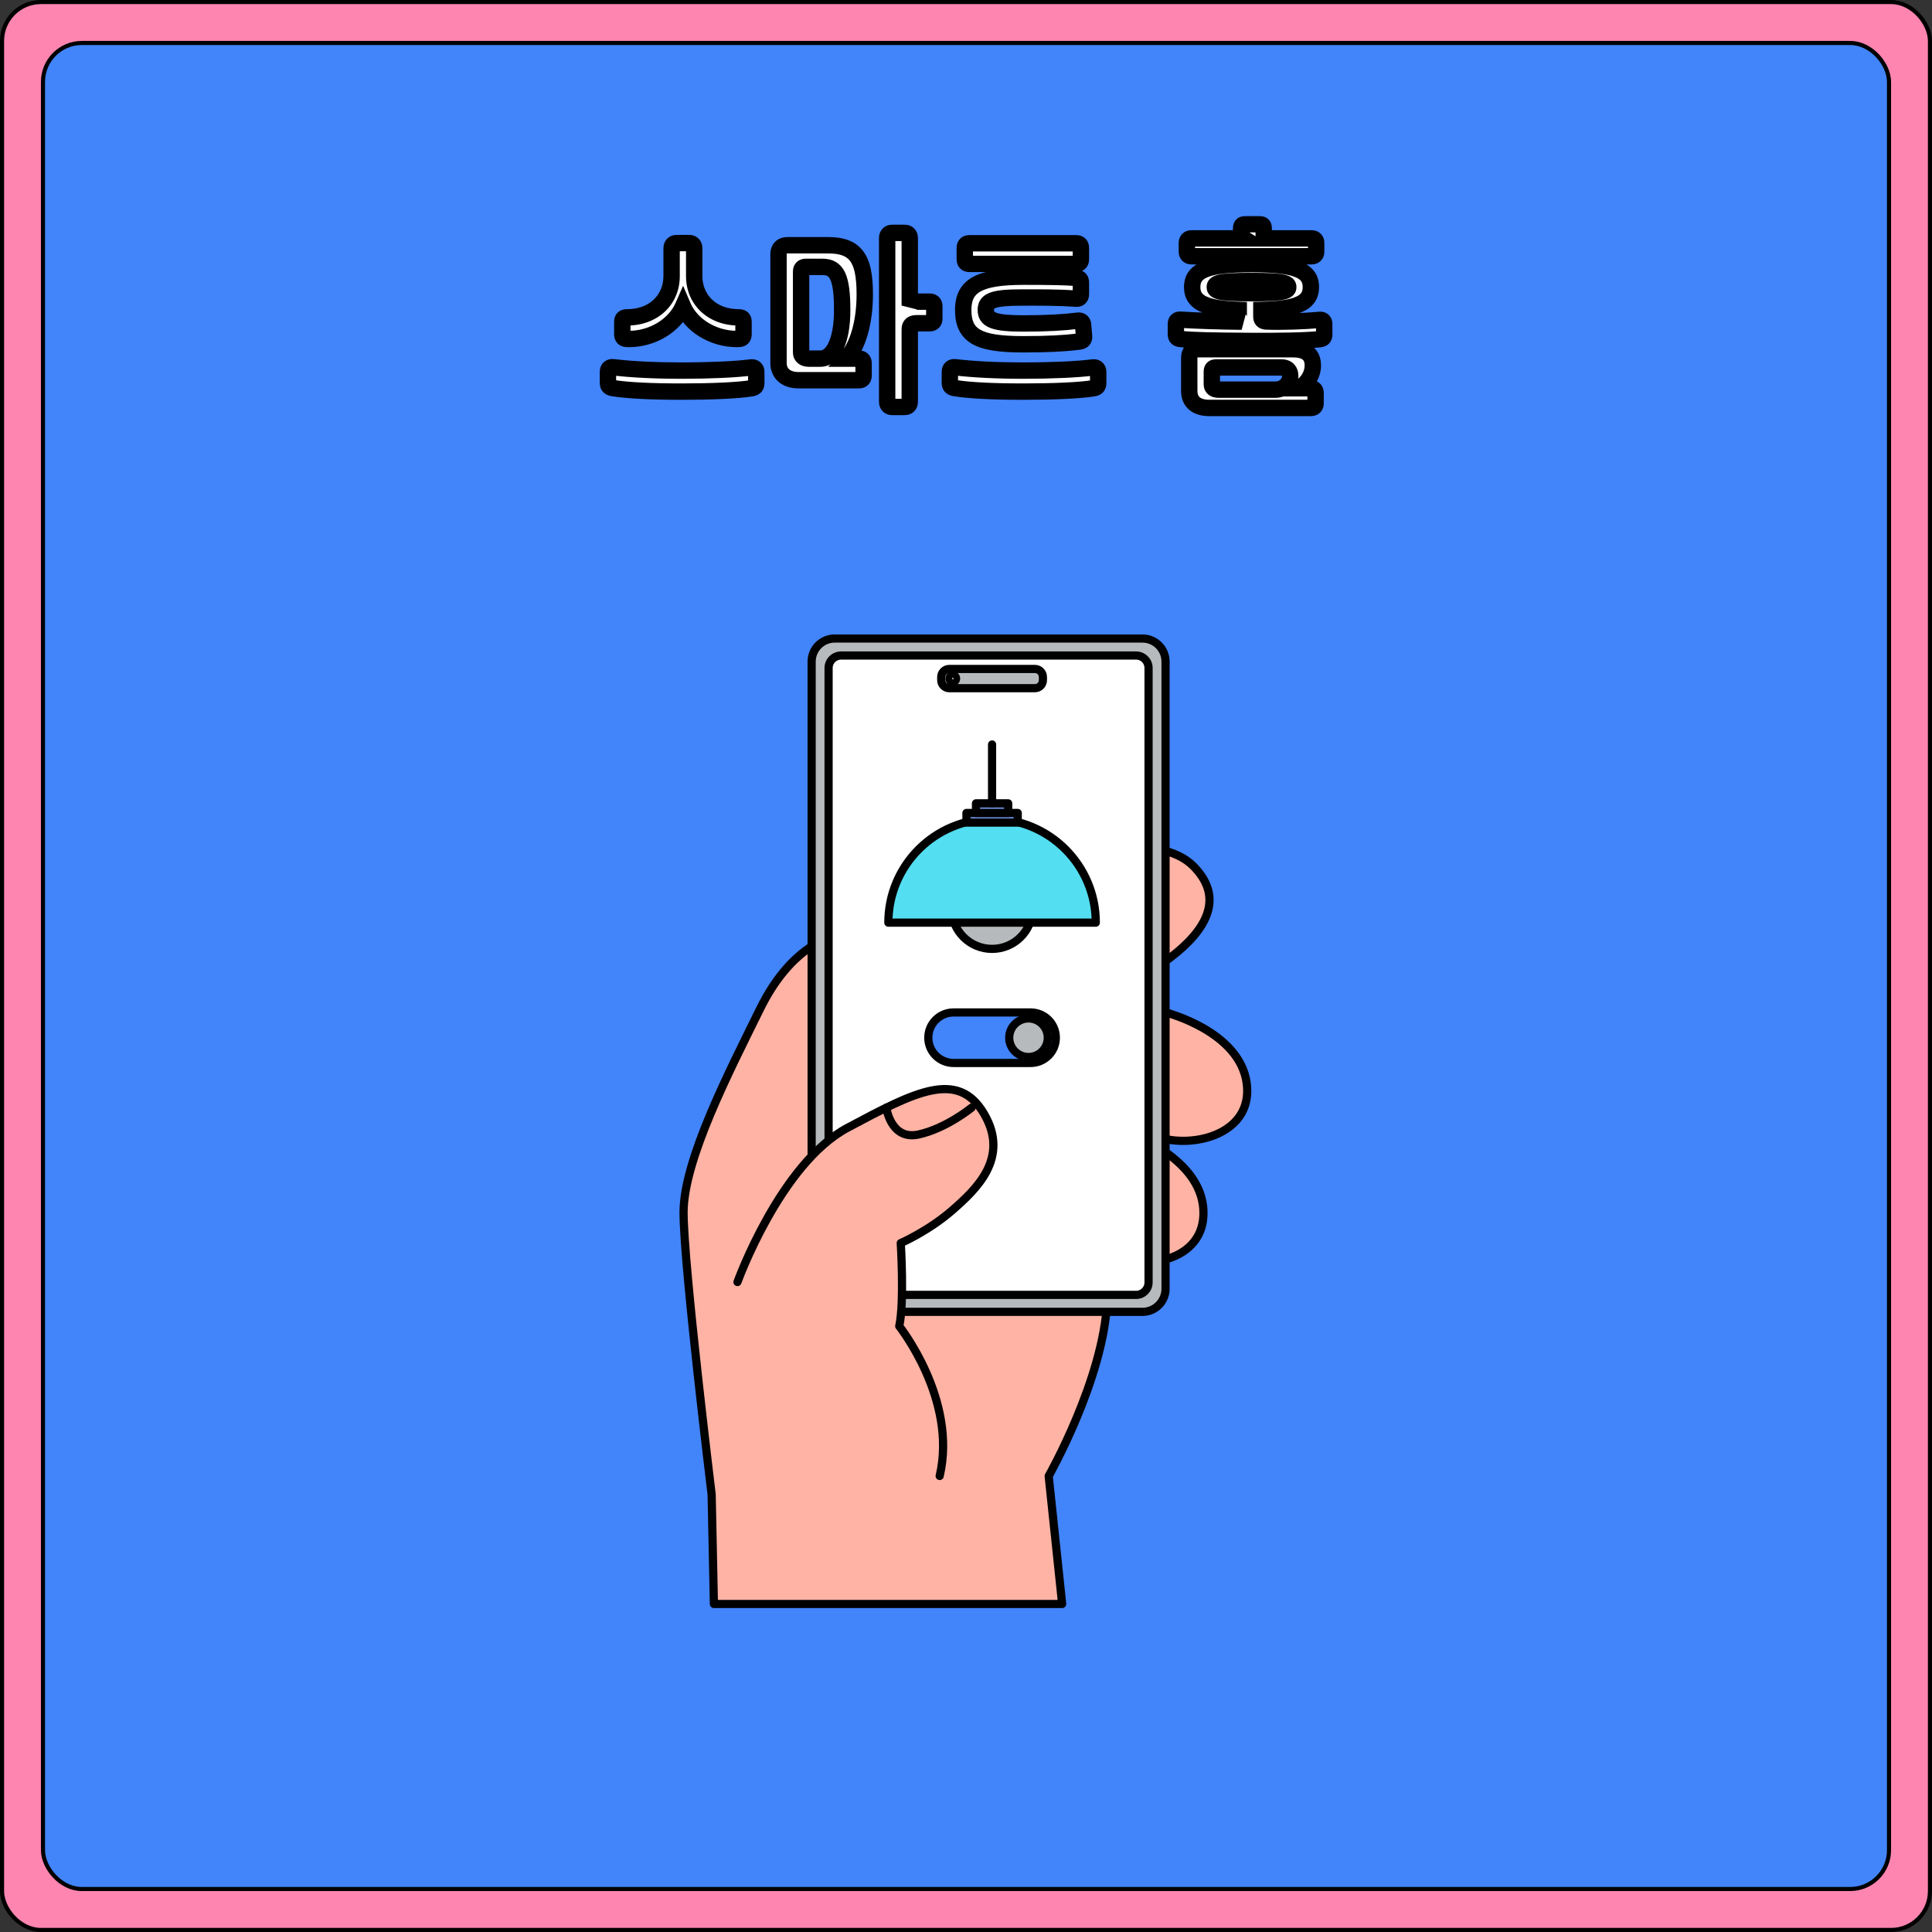<svg width="472" height="472" viewBox="0 0 472 472" fill="none" xmlns="http://www.w3.org/2000/svg">
<rect x="0" y="0" width="472" height="472" fill="#333333" stroke="none"/>
<rect x="0.5" y="0.5" width="471" height="471" rx="9.5" fill="#FF85B1"/>
<rect x="0.5" y="0.5" width="471" height="471" rx="9.5" stroke="black"/>
<rect x="10.5" y="10.5" width="451" height="451" rx="9.5" fill="#4284FA"/>
<rect x="10.5" y="10.5" width="451" height="451" rx="9.5" stroke="black"/>
<mask id="path-3-outside-1_82_2578" maskUnits="userSpaceOnUse" x="146" y="52.5" width="180" height="50" fill="black">
<rect fill="white" x="146" y="52.5" width="180" height="50"/>
<path d="M166.862 74.844C164.798 79.548 159.374 82.812 153.71 82.812C152.798 82.812 152.03 82.812 152.03 81.612V78.636C152.03 77.868 152.366 77.532 153.23 77.532C159.662 77.532 164.078 73.26 164.078 67.452V60.684C164.078 59.868 164.558 59.388 165.326 59.388H168.35C169.118 59.388 169.598 59.868 169.598 60.684V67.452C169.598 73.26 174.014 77.532 180.446 77.532C181.31 77.532 181.646 77.868 181.646 78.636V81.612C181.646 82.812 180.878 82.812 179.966 82.812C174.302 82.812 168.878 79.548 166.862 74.844ZM149.822 89.724C154.382 90.252 159.902 90.54 166.574 90.54C173.438 90.54 179.726 90.252 183.47 89.772C184.286 89.676 184.766 90.108 184.766 90.924V93.564C184.766 94.38 184.43 94.716 183.566 94.86C180.302 95.388 173.918 95.676 166.574 95.676C158.942 95.676 153.326 95.388 149.726 94.812C148.862 94.668 148.526 94.284 148.526 93.516V90.876C148.526 90.06 149.006 89.628 149.822 89.724ZM200.42 87.612C203.636 87.612 205.748 83.052 205.748 75.804C205.748 67.788 204.5 65.196 200.9 65.196H196.868C196.148 65.196 195.716 65.58 195.716 66.348V86.076C195.716 87.036 196.436 87.612 197.588 87.612H200.42ZM202.292 59.916C208.964 59.916 211.268 62.988 211.268 71.868C211.268 78.78 209.588 84.492 206.804 87.612H209.78C210.596 87.612 210.98 87.996 210.98 88.812V91.692C210.98 92.508 210.596 92.892 209.78 92.892H195.14C192.068 92.892 190.196 91.308 190.196 88.668V62.172C190.196 60.732 190.964 59.916 192.404 59.916H202.292ZM222.26 98.124C222.26 98.94 221.78 99.42 221.012 99.42H217.988C217.22 99.42 216.74 98.94 216.74 98.124V58.188C216.74 57.372 217.22 56.892 217.988 56.892H221.012C221.78 56.892 222.26 57.372 222.26 58.188V74.652C222.596 74.028 223.268 73.692 224.228 73.692H227.06C227.876 73.692 228.26 74.076 228.26 74.892V77.772C228.26 78.588 227.876 78.972 227.06 78.972H223.94C222.788 78.972 222.26 79.452 222.26 80.508V98.124ZM263.017 67.884C263.737 67.932 264.073 68.316 264.073 69.036V71.868C264.073 72.588 263.641 73.02 262.921 72.972C258.361 72.636 253.849 72.684 249.721 72.684C242.857 72.684 240.841 73.356 240.841 75.708C240.841 78.252 243.001 79.02 250.105 79.02C255.721 79.02 259.897 78.78 263.305 78.348C264.025 78.252 264.553 78.636 264.601 79.356L264.841 82.188C264.889 82.908 264.505 83.34 263.737 83.436C259.801 83.916 255.769 84.108 249.961 84.108C238.873 84.108 235.321 82.044 235.321 75.708C235.321 69.756 239.257 67.596 250.105 67.596C255.529 67.596 260.089 67.644 263.017 67.884ZM236.905 64.476C236.089 64.476 235.705 64.092 235.705 63.276V60.636C235.705 59.82 236.089 59.436 236.905 59.436H262.873C263.689 59.436 264.073 59.82 264.073 60.636V63.276C264.073 64.092 263.689 64.476 262.873 64.476H236.905ZM233.353 89.724C237.913 90.252 243.433 90.54 250.105 90.54C256.969 90.54 263.257 90.252 267.001 89.772C267.817 89.676 268.297 90.108 268.297 90.924V93.564C268.297 94.38 267.961 94.716 267.097 94.86C263.833 95.388 257.449 95.676 250.105 95.676C242.473 95.676 236.857 95.388 233.257 94.812C232.393 94.668 232.057 94.284 232.057 93.516V90.876C232.057 90.06 232.537 89.628 233.353 89.724ZM291.26 70.14C291.26 66.012 295.004 64.524 305.756 64.524C316.508 64.524 320.252 66.012 320.252 70.14C320.252 73.932 317.084 75.516 308.156 75.708V77.34C308.156 78.108 308.54 78.492 309.356 78.54C313.1 78.684 318.812 78.492 322.316 78.156C323.132 78.06 323.516 78.444 323.516 79.26V81.612C323.516 82.428 323.276 82.764 322.412 82.86C318.956 83.244 312.044 83.34 305.324 83.292C296.54 83.244 291.26 83.148 288.38 82.812C287.564 82.716 287.276 82.38 287.276 81.564V79.212C287.276 78.396 287.66 78.06 288.476 78.108C292.124 78.348 298.556 78.54 303.356 78.588C302.924 78.348 302.636 77.916 302.636 77.292V75.708C294.284 75.42 291.26 73.836 291.26 70.14ZM317.324 94.86H320.204C321.02 94.86 321.404 95.244 321.404 96.06V98.46C321.404 99.276 321.02 99.66 320.204 99.66H295.388C292.316 99.66 290.54 98.172 290.54 95.532V87.468C290.54 86.028 291.212 85.308 292.652 85.308H315.836C319.1 85.308 320.732 86.604 320.732 89.292C320.732 91.596 319.34 93.708 317.324 94.86ZM309.692 58.236H320.444C321.116 58.236 321.548 58.668 321.548 59.34V61.5C321.548 62.172 321.116 62.604 320.444 62.604H291.068C290.396 62.604 289.964 62.172 289.964 61.5V59.34C289.964 58.668 290.396 58.236 291.068 58.236H303.788C303.404 57.996 303.212 57.612 303.212 57.036V55.836C303.212 55.068 303.5 54.78 304.316 54.78H307.628C308.444 54.78 308.732 55.068 308.732 55.836V57.42C308.732 58.044 308.972 58.236 309.692 58.236ZM311.564 95.196C313.628 95.196 315.212 93.708 315.212 91.884C315.212 90.636 314.54 89.772 313.1 89.772H297.116C296.396 89.772 296.06 90.06 296.06 90.828V93.804C296.06 94.764 296.636 95.196 297.788 95.196H311.564ZM296.78 70.14C296.78 71.148 297.932 71.628 305.756 71.628C313.58 71.628 314.732 71.148 314.732 70.14C314.732 69.132 313.58 68.652 305.756 68.652C297.932 68.652 296.78 69.132 296.78 70.14Z"/>
</mask>
<path d="M166.862 74.844C164.798 79.548 159.374 82.812 153.71 82.812C152.798 82.812 152.03 82.812 152.03 81.612V78.636C152.03 77.868 152.366 77.532 153.23 77.532C159.662 77.532 164.078 73.26 164.078 67.452V60.684C164.078 59.868 164.558 59.388 165.326 59.388H168.35C169.118 59.388 169.598 59.868 169.598 60.684V67.452C169.598 73.26 174.014 77.532 180.446 77.532C181.31 77.532 181.646 77.868 181.646 78.636V81.612C181.646 82.812 180.878 82.812 179.966 82.812C174.302 82.812 168.878 79.548 166.862 74.844ZM149.822 89.724C154.382 90.252 159.902 90.54 166.574 90.54C173.438 90.54 179.726 90.252 183.47 89.772C184.286 89.676 184.766 90.108 184.766 90.924V93.564C184.766 94.38 184.43 94.716 183.566 94.86C180.302 95.388 173.918 95.676 166.574 95.676C158.942 95.676 153.326 95.388 149.726 94.812C148.862 94.668 148.526 94.284 148.526 93.516V90.876C148.526 90.06 149.006 89.628 149.822 89.724ZM200.42 87.612C203.636 87.612 205.748 83.052 205.748 75.804C205.748 67.788 204.5 65.196 200.9 65.196H196.868C196.148 65.196 195.716 65.58 195.716 66.348V86.076C195.716 87.036 196.436 87.612 197.588 87.612H200.42ZM202.292 59.916C208.964 59.916 211.268 62.988 211.268 71.868C211.268 78.78 209.588 84.492 206.804 87.612H209.78C210.596 87.612 210.98 87.996 210.98 88.812V91.692C210.98 92.508 210.596 92.892 209.78 92.892H195.14C192.068 92.892 190.196 91.308 190.196 88.668V62.172C190.196 60.732 190.964 59.916 192.404 59.916H202.292ZM222.26 98.124C222.26 98.94 221.78 99.42 221.012 99.42H217.988C217.22 99.42 216.74 98.94 216.74 98.124V58.188C216.74 57.372 217.22 56.892 217.988 56.892H221.012C221.78 56.892 222.26 57.372 222.26 58.188V74.652C222.596 74.028 223.268 73.692 224.228 73.692H227.06C227.876 73.692 228.26 74.076 228.26 74.892V77.772C228.26 78.588 227.876 78.972 227.06 78.972H223.94C222.788 78.972 222.26 79.452 222.26 80.508V98.124ZM263.017 67.884C263.737 67.932 264.073 68.316 264.073 69.036V71.868C264.073 72.588 263.641 73.02 262.921 72.972C258.361 72.636 253.849 72.684 249.721 72.684C242.857 72.684 240.841 73.356 240.841 75.708C240.841 78.252 243.001 79.02 250.105 79.02C255.721 79.02 259.897 78.78 263.305 78.348C264.025 78.252 264.553 78.636 264.601 79.356L264.841 82.188C264.889 82.908 264.505 83.34 263.737 83.436C259.801 83.916 255.769 84.108 249.961 84.108C238.873 84.108 235.321 82.044 235.321 75.708C235.321 69.756 239.257 67.596 250.105 67.596C255.529 67.596 260.089 67.644 263.017 67.884ZM236.905 64.476C236.089 64.476 235.705 64.092 235.705 63.276V60.636C235.705 59.82 236.089 59.436 236.905 59.436H262.873C263.689 59.436 264.073 59.82 264.073 60.636V63.276C264.073 64.092 263.689 64.476 262.873 64.476H236.905ZM233.353 89.724C237.913 90.252 243.433 90.54 250.105 90.54C256.969 90.54 263.257 90.252 267.001 89.772C267.817 89.676 268.297 90.108 268.297 90.924V93.564C268.297 94.38 267.961 94.716 267.097 94.86C263.833 95.388 257.449 95.676 250.105 95.676C242.473 95.676 236.857 95.388 233.257 94.812C232.393 94.668 232.057 94.284 232.057 93.516V90.876C232.057 90.06 232.537 89.628 233.353 89.724ZM291.26 70.14C291.26 66.012 295.004 64.524 305.756 64.524C316.508 64.524 320.252 66.012 320.252 70.14C320.252 73.932 317.084 75.516 308.156 75.708V77.34C308.156 78.108 308.54 78.492 309.356 78.54C313.1 78.684 318.812 78.492 322.316 78.156C323.132 78.06 323.516 78.444 323.516 79.26V81.612C323.516 82.428 323.276 82.764 322.412 82.86C318.956 83.244 312.044 83.34 305.324 83.292C296.54 83.244 291.26 83.148 288.38 82.812C287.564 82.716 287.276 82.38 287.276 81.564V79.212C287.276 78.396 287.66 78.06 288.476 78.108C292.124 78.348 298.556 78.54 303.356 78.588C302.924 78.348 302.636 77.916 302.636 77.292V75.708C294.284 75.42 291.26 73.836 291.26 70.14ZM317.324 94.86H320.204C321.02 94.86 321.404 95.244 321.404 96.06V98.46C321.404 99.276 321.02 99.66 320.204 99.66H295.388C292.316 99.66 290.54 98.172 290.54 95.532V87.468C290.54 86.028 291.212 85.308 292.652 85.308H315.836C319.1 85.308 320.732 86.604 320.732 89.292C320.732 91.596 319.34 93.708 317.324 94.86ZM309.692 58.236H320.444C321.116 58.236 321.548 58.668 321.548 59.34V61.5C321.548 62.172 321.116 62.604 320.444 62.604H291.068C290.396 62.604 289.964 62.172 289.964 61.5V59.34C289.964 58.668 290.396 58.236 291.068 58.236H303.788C303.404 57.996 303.212 57.612 303.212 57.036V55.836C303.212 55.068 303.5 54.78 304.316 54.78H307.628C308.444 54.78 308.732 55.068 308.732 55.836V57.42C308.732 58.044 308.972 58.236 309.692 58.236ZM311.564 95.196C313.628 95.196 315.212 93.708 315.212 91.884C315.212 90.636 314.54 89.772 313.1 89.772H297.116C296.396 89.772 296.06 90.06 296.06 90.828V93.804C296.06 94.764 296.636 95.196 297.788 95.196H311.564ZM296.78 70.14C296.78 71.148 297.932 71.628 305.756 71.628C313.58 71.628 314.732 71.148 314.732 70.14C314.732 69.132 313.58 68.652 305.756 68.652C297.932 68.652 296.78 69.132 296.78 70.14Z" fill="white"/>
<path d="M166.862 74.844L168.7 74.056L166.884 69.817L165.031 74.04L166.862 74.844ZM149.822 89.724L149.589 91.71L149.592 91.711L149.822 89.724ZM183.47 89.772L183.237 87.786L183.226 87.787L183.216 87.788L183.47 89.772ZM183.566 94.86L183.886 96.834L183.895 96.833L183.566 94.86ZM149.726 94.812L149.397 96.785L149.41 96.787L149.726 94.812ZM165.031 74.04C163.329 77.919 158.694 80.812 153.71 80.812V84.812C160.054 84.812 166.267 81.177 168.694 75.648L165.031 74.04ZM153.71 80.812C153.46 80.812 153.339 80.81 153.249 80.802C153.16 80.794 153.251 80.789 153.409 80.866C153.497 80.909 153.603 80.977 153.706 81.076C153.811 81.177 153.891 81.288 153.945 81.395C154.049 81.599 154.03 81.716 154.03 81.612H150.03C150.03 82.108 150.107 82.675 150.384 83.216C150.682 83.799 151.138 84.208 151.648 84.458C152.111 84.685 152.565 84.755 152.876 84.784C153.187 84.814 153.505 84.812 153.71 84.812V80.812ZM154.03 81.612V78.636H150.03V81.612H154.03ZM154.03 78.636C154.03 78.493 154.067 78.886 153.674 79.255C153.314 79.593 152.985 79.532 153.23 79.532V75.532C152.611 75.532 151.683 75.639 150.938 76.337C150.161 77.066 150.03 78.011 150.03 78.636H154.03ZM153.23 79.532C160.649 79.532 166.078 74.479 166.078 67.452H162.078C162.078 72.041 158.675 75.532 153.23 75.532V79.532ZM166.078 67.452V60.684H162.078V67.452H166.078ZM166.078 60.684C166.078 60.666 166.077 60.889 165.848 61.125C165.613 61.366 165.365 61.388 165.326 61.388V57.388C164.519 57.388 163.648 57.65 162.981 58.335C162.32 59.015 162.078 59.886 162.078 60.684H166.078ZM165.326 61.388H168.35V57.388H165.326V61.388ZM168.35 61.388C168.311 61.388 168.064 61.366 167.829 61.125C167.6 60.889 167.598 60.666 167.598 60.684H171.598C171.598 59.886 171.357 59.015 170.696 58.335C170.029 57.65 169.157 57.388 168.35 57.388V61.388ZM167.598 60.684V67.452H171.598V60.684H167.598ZM167.598 67.452C167.598 74.479 173.027 79.532 180.446 79.532V75.532C175.001 75.532 171.598 72.041 171.598 67.452H167.598ZM180.446 79.532C180.691 79.532 180.363 79.593 180.002 79.255C179.609 78.886 179.646 78.493 179.646 78.636H183.646C183.646 78.011 183.515 77.066 182.738 76.337C181.994 75.639 181.065 75.532 180.446 75.532V79.532ZM179.646 78.636V81.612H183.646V78.636H179.646ZM179.646 81.612C179.646 81.716 179.627 81.599 179.731 81.395C179.786 81.288 179.865 81.177 179.97 81.076C180.074 80.977 180.18 80.909 180.268 80.866C180.425 80.789 180.516 80.794 180.427 80.802C180.337 80.81 180.217 80.812 179.966 80.812V84.812C180.172 84.812 180.489 84.814 180.8 84.784C181.111 84.755 181.565 84.685 182.029 84.458C182.539 84.208 182.995 83.799 183.293 83.216C183.569 82.675 183.646 82.108 183.646 81.612H179.646ZM179.966 80.812C174.977 80.812 170.355 77.916 168.7 74.056L165.024 75.632C167.401 81.18 173.627 84.812 179.966 84.812V80.812ZM149.592 91.711C154.249 92.25 159.849 92.54 166.574 92.54V88.54C159.956 88.54 154.516 88.254 150.052 87.737L149.592 91.711ZM166.574 92.54C173.468 92.54 179.855 92.252 183.725 91.756L183.216 87.788C179.598 88.252 173.409 88.54 166.574 88.54V92.54ZM183.704 91.758C183.735 91.755 183.423 91.793 183.093 91.499C182.764 91.205 182.766 90.893 182.766 90.924H186.766C186.766 90.139 186.529 89.203 185.755 88.513C184.981 87.823 184.021 87.693 183.237 87.786L183.704 91.758ZM182.766 90.924V93.564H186.766V90.924H182.766ZM182.766 93.564C182.766 93.64 182.757 93.606 182.786 93.51C182.82 93.398 182.895 93.241 183.034 93.093C183.167 92.952 183.294 92.889 183.341 92.869C183.379 92.853 183.359 92.867 183.237 92.887L183.895 96.833C184.471 96.737 185.302 96.519 185.947 95.835C186.634 95.104 186.766 94.218 186.766 93.564H182.766ZM183.247 92.886C180.158 93.385 173.918 93.676 166.574 93.676V97.676C173.919 97.676 180.447 97.391 183.886 96.834L183.247 92.886ZM166.574 93.676C158.96 93.676 153.477 93.387 150.042 92.837L149.41 96.787C153.176 97.389 158.925 97.676 166.574 97.676V93.676ZM150.055 92.839C149.823 92.8 150.037 92.784 150.278 93.049C150.549 93.345 150.526 93.625 150.526 93.516H146.526C146.526 94.175 146.671 95.031 147.326 95.748C147.952 96.432 148.766 96.68 149.397 96.785L150.055 92.839ZM150.526 93.516V90.876H146.526V93.516H150.526ZM150.526 90.876C150.526 90.845 150.529 91.157 150.199 91.451C149.869 91.745 149.557 91.707 149.589 91.71L150.056 87.738C149.271 87.645 148.311 87.775 147.537 88.465C146.764 89.155 146.526 90.091 146.526 90.876H150.526ZM206.804 87.612L205.312 86.28L202.339 89.612H206.804V87.612ZM222.26 74.652H220.26L224.021 75.6L222.26 74.652ZM200.42 89.612C203.161 89.612 205.03 87.63 206.111 85.254C207.203 82.851 207.748 79.583 207.748 75.804H203.748C203.748 79.273 203.237 81.909 202.469 83.598C201.689 85.314 200.895 85.612 200.42 85.612V89.612ZM207.748 75.804C207.748 71.804 207.455 68.746 206.49 66.656C205.975 65.542 205.236 64.62 204.193 64.004C203.169 63.399 202.032 63.196 200.9 63.196V67.196C201.567 67.196 201.936 67.317 202.159 67.448C202.363 67.569 202.61 67.796 202.858 68.332C203.417 69.542 203.748 71.788 203.748 75.804H207.748ZM200.9 63.196H196.868V67.196H200.9V63.196ZM196.868 63.196C196.168 63.196 195.313 63.386 194.63 64.048C193.936 64.721 193.716 65.594 193.716 66.348H197.716C197.716 66.334 197.712 66.631 197.414 66.92C197.127 67.198 196.847 67.196 196.868 67.196V63.196ZM193.716 66.348V86.076H197.716V66.348H193.716ZM193.716 86.076C193.716 87.101 194.124 88.076 194.956 88.754C195.739 89.392 196.702 89.612 197.588 89.612V85.612C197.321 85.612 197.349 85.544 197.483 85.653C197.555 85.712 197.623 85.796 197.669 85.897C197.713 85.994 197.716 86.063 197.716 86.076H193.716ZM197.588 89.612H200.42V85.612H197.588V89.612ZM202.292 61.916C205.359 61.916 206.824 62.619 207.682 63.763C208.67 65.079 209.268 67.477 209.268 71.868H213.268C213.268 67.379 212.713 63.801 210.881 61.361C208.92 58.749 205.896 57.916 202.292 57.916V61.916ZM209.268 71.868C209.268 78.559 207.625 83.688 205.312 86.28L208.296 88.944C211.551 85.296 213.268 79.001 213.268 71.868H209.268ZM206.804 89.612H209.78V85.612H206.804V89.612ZM209.78 89.612C209.91 89.612 209.596 89.644 209.272 89.32C208.947 88.996 208.98 88.682 208.98 88.812H212.98C212.98 88.126 212.82 87.212 212.1 86.492C211.38 85.772 210.466 85.612 209.78 85.612V89.612ZM208.98 88.812V91.692H212.98V88.812H208.98ZM208.98 91.692C208.98 91.822 208.947 91.508 209.272 91.184C209.596 90.859 209.91 90.892 209.78 90.892V94.892C210.466 94.892 211.38 94.733 212.1 94.012C212.82 93.292 212.98 92.378 212.98 91.692H208.98ZM209.78 90.892H195.14V94.892H209.78V90.892ZM195.14 90.892C193.927 90.892 193.202 90.579 192.813 90.248C192.464 89.951 192.196 89.482 192.196 88.668H188.196C188.196 90.494 188.863 92.137 190.219 93.292C191.533 94.413 193.28 94.892 195.14 94.892V90.892ZM192.196 88.668V62.172H188.196V88.668H192.196ZM192.196 62.172C192.196 61.986 192.221 61.888 192.233 61.854C192.242 61.826 192.237 61.853 192.196 61.896C192.154 61.939 192.12 61.951 192.13 61.947C192.147 61.941 192.229 61.916 192.404 61.916V57.916C191.31 57.916 190.175 58.233 189.323 59.112C188.482 59.981 188.196 61.112 188.196 62.172H192.196ZM192.404 61.916H202.292V57.916H192.404V61.916ZM220.26 98.124C220.26 98.142 220.261 97.919 220.49 97.683C220.725 97.442 220.973 97.42 221.012 97.42V101.42C221.819 101.42 222.69 101.158 223.357 100.473C224.018 99.793 224.26 98.922 224.26 98.124H220.26ZM221.012 97.42H217.988V101.42H221.012V97.42ZM217.988 97.42C218.027 97.42 218.274 97.442 218.509 97.683C218.738 97.919 218.74 98.142 218.74 98.124H214.74C214.74 98.922 214.981 99.793 215.642 100.473C216.309 101.158 217.181 101.42 217.988 101.42V97.42ZM218.74 98.124V58.188H214.74V98.124H218.74ZM218.74 58.188C218.74 58.17 218.738 58.393 218.509 58.629C218.274 58.87 218.027 58.892 217.988 58.892V54.892C217.181 54.892 216.309 55.154 215.642 55.839C214.981 56.519 214.74 57.39 214.74 58.188H218.74ZM217.988 58.892H221.012V54.892H217.988V58.892ZM221.012 58.892C220.973 58.892 220.725 58.87 220.49 58.629C220.261 58.393 220.26 58.17 220.26 58.188H224.26C224.26 57.39 224.018 56.519 223.357 55.839C222.69 55.154 221.819 54.892 221.012 54.892V58.892ZM220.26 58.188V74.652H224.26V58.188H220.26ZM224.021 75.6C224.007 75.626 223.984 75.658 223.953 75.687C223.923 75.716 223.898 75.73 223.891 75.733C223.882 75.738 223.972 75.692 224.228 75.692V71.692C222.804 71.692 221.296 72.223 220.499 73.704L224.021 75.6ZM224.228 75.692H227.06V71.692H224.228V75.692ZM227.06 75.692C227.19 75.692 226.876 75.725 226.552 75.4C226.227 75.076 226.26 74.762 226.26 74.892H230.26C230.26 74.206 230.1 73.292 229.38 72.572C228.66 71.852 227.746 71.692 227.06 71.692V75.692ZM226.26 74.892V77.772H230.26V74.892H226.26ZM226.26 77.772C226.26 77.902 226.227 77.588 226.552 77.264C226.876 76.939 227.19 76.972 227.06 76.972V80.972C227.746 80.972 228.66 80.812 229.38 80.092C230.1 79.372 230.26 78.458 230.26 77.772H226.26ZM227.06 76.972H223.94V80.972H227.06V76.972ZM223.94 76.972C223.141 76.972 222.127 77.13 221.319 77.867C220.472 78.64 220.26 79.671 220.26 80.508H224.26C224.26 80.403 224.274 80.409 224.249 80.481C224.218 80.569 224.148 80.701 224.016 80.821C223.89 80.936 223.778 80.976 223.75 80.984C223.731 80.989 223.782 80.972 223.94 80.972V76.972ZM220.26 80.508V98.124H224.26V80.508H220.26ZM263.017 67.884L262.854 69.877L262.869 69.879L262.884 69.88L263.017 67.884ZM262.921 72.972L262.774 74.967L262.788 74.968L262.921 72.972ZM263.305 78.348L263.557 80.332L263.57 80.331L263.305 78.348ZM264.601 79.356L262.606 79.489L262.607 79.507L262.609 79.525L264.601 79.356ZM264.841 82.188L266.837 82.055L266.836 82.037L266.834 82.019L264.841 82.188ZM263.737 83.436L263.98 85.421L263.986 85.421L263.737 83.436ZM233.353 89.724L233.12 91.71L233.123 91.711L233.353 89.724ZM267.001 89.772L266.768 87.786L266.757 87.787L266.747 87.788L267.001 89.772ZM267.097 94.86L267.417 96.834L267.426 96.833L267.097 94.86ZM233.257 94.812L232.929 96.785L232.941 96.787L233.257 94.812ZM262.884 69.88C262.926 69.882 262.622 69.869 262.333 69.551C262.056 69.244 262.073 68.962 262.073 69.036H266.073C266.073 68.39 265.923 67.556 265.297 66.865C264.661 66.163 263.829 65.934 263.15 65.888L262.884 69.88ZM262.073 69.036V71.868H266.073V69.036H262.073ZM262.073 71.868C262.073 71.836 262.089 71.549 262.375 71.272C262.672 70.985 262.985 70.972 263.054 70.976L262.788 74.968C263.578 75.02 264.467 74.815 265.16 74.144C265.841 73.483 266.073 72.62 266.073 71.868H262.073ZM263.068 70.977C258.417 70.635 253.817 70.684 249.721 70.684V74.684C253.882 74.684 258.306 74.637 262.774 74.967L263.068 70.977ZM249.721 70.684C246.329 70.684 243.785 70.837 242.065 71.42C241.155 71.729 240.285 72.218 239.666 73.041C239.033 73.882 238.841 74.831 238.841 75.708H242.841C242.841 75.409 242.902 75.392 242.862 75.446C242.835 75.481 242.898 75.361 243.35 75.208C244.354 74.868 246.25 74.684 249.721 74.684V70.684ZM238.841 75.708C238.841 76.629 239.04 77.609 239.674 78.477C240.299 79.334 241.185 79.862 242.137 80.201C243.936 80.844 246.586 81.02 250.105 81.02V77.02C246.521 77.02 244.539 76.812 243.482 76.434C243.006 76.264 242.908 76.123 242.906 76.12C242.902 76.115 242.89 76.098 242.876 76.049C242.861 75.993 242.841 75.887 242.841 75.708H238.841ZM250.105 81.02C255.775 81.02 260.04 80.778 263.557 80.332L263.054 76.364C259.755 76.782 255.668 77.02 250.105 77.02V81.02ZM263.57 80.331C263.526 80.336 263.273 80.351 262.992 80.136C262.691 79.906 262.614 79.61 262.606 79.489L266.597 79.223C266.541 78.382 266.176 77.534 265.419 76.956C264.681 76.393 263.805 76.264 263.041 76.365L263.57 80.331ZM262.609 79.525L262.849 82.357L266.834 82.019L266.594 79.187L262.609 79.525ZM262.846 82.321C262.844 82.296 262.842 82.01 263.098 81.72C263.335 81.452 263.566 81.442 263.489 81.451L263.986 85.421C264.676 85.334 265.483 85.06 266.093 84.372C266.721 83.662 266.887 82.8 266.837 82.055L262.846 82.321ZM263.495 81.451C259.669 81.917 255.724 82.108 249.961 82.108V86.108C255.815 86.108 259.934 85.915 263.98 85.421L263.495 81.451ZM249.961 82.108C244.411 82.108 241.246 81.566 239.481 80.55C238.676 80.087 238.183 79.535 237.862 78.847C237.522 78.12 237.321 77.122 237.321 75.708H233.321C233.321 77.462 233.564 79.098 234.237 80.54C234.929 82.021 236.017 83.173 237.486 84.018C240.269 85.618 244.424 86.108 249.961 86.108V82.108ZM237.321 75.708C237.321 74.431 237.534 73.522 237.882 72.85C238.217 72.203 238.743 71.648 239.608 71.173C241.464 70.154 244.704 69.596 250.105 69.596V65.596C244.659 65.596 240.506 66.118 237.683 67.667C236.208 68.476 235.072 69.577 234.33 71.01C233.601 72.416 233.321 74.009 233.321 75.708H237.321ZM250.105 69.596C255.548 69.596 260.023 69.645 262.854 69.877L263.181 65.891C260.156 65.643 255.511 65.596 250.105 65.596V69.596ZM236.905 62.476C236.775 62.476 237.089 62.444 237.414 62.768C237.738 63.092 237.705 63.406 237.705 63.276H233.705C233.705 63.962 233.865 64.876 234.585 65.596C235.306 66.317 236.22 66.476 236.905 66.476V62.476ZM237.705 63.276V60.636H233.705V63.276H237.705ZM237.705 60.636C237.705 60.506 237.738 60.82 237.414 61.144C237.089 61.468 236.775 61.436 236.905 61.436V57.436C236.22 57.436 235.306 57.596 234.585 58.316C233.865 59.036 233.705 59.95 233.705 60.636H237.705ZM236.905 61.436H262.873V57.436H236.905V61.436ZM262.873 61.436C263.004 61.436 262.69 61.468 262.365 61.144C262.041 60.82 262.073 60.506 262.073 60.636H266.073C266.073 59.95 265.914 59.036 265.194 58.316C264.473 57.596 263.559 57.436 262.873 57.436V61.436ZM262.073 60.636V63.276H266.073V60.636H262.073ZM262.073 63.276C262.073 63.406 262.041 63.092 262.365 62.768C262.69 62.444 263.004 62.476 262.873 62.476V66.476C263.559 66.476 264.473 66.317 265.194 65.596C265.914 64.876 266.073 63.962 266.073 63.276H262.073ZM262.873 62.476H236.905V66.476H262.873V62.476ZM233.123 91.711C237.78 92.25 243.38 92.54 250.105 92.54V88.54C243.487 88.54 238.047 88.254 233.583 87.737L233.123 91.711ZM250.105 92.54C256.999 92.54 263.386 92.252 267.256 91.756L266.747 87.788C263.129 88.252 256.94 88.54 250.105 88.54V92.54ZM267.235 91.758C267.266 91.755 266.955 91.793 266.624 91.499C266.295 91.205 266.297 90.893 266.297 90.924H270.297C270.297 90.139 270.06 89.203 269.287 88.513C268.512 87.823 267.553 87.693 266.768 87.786L267.235 91.758ZM266.297 90.924V93.564H270.297V90.924H266.297ZM266.297 93.564C266.297 93.64 266.288 93.606 266.317 93.51C266.352 93.398 266.426 93.241 266.565 93.093C266.698 92.952 266.825 92.889 266.873 92.869C266.91 92.853 266.891 92.867 266.769 92.887L267.426 96.833C268.002 96.737 268.834 96.519 269.478 95.835C270.165 95.104 270.297 94.218 270.297 93.564H266.297ZM266.778 92.886C263.689 93.385 257.449 93.676 250.105 93.676V97.676C257.45 97.676 263.978 97.391 267.417 96.834L266.778 92.886ZM250.105 93.676C242.491 93.676 237.008 93.387 233.573 92.837L232.941 96.787C236.707 97.389 242.456 97.676 250.105 97.676V93.676ZM233.586 92.839C233.354 92.8 233.568 92.784 233.809 93.049C234.08 93.345 234.057 93.625 234.057 93.516H230.057C230.057 94.175 230.203 95.031 230.857 95.748C231.483 96.432 232.297 96.68 232.929 96.785L233.586 92.839ZM234.057 93.516V90.876H230.057V93.516H234.057ZM234.057 90.876C234.057 90.845 234.06 91.157 233.731 91.451C233.4 91.745 233.089 91.707 233.12 91.71L233.587 87.738C232.802 87.645 231.843 87.775 231.068 88.465C230.295 89.155 230.057 90.091 230.057 90.876H234.057ZM308.156 75.708L308.113 73.709L306.156 73.751V75.708H308.156ZM309.356 78.54L309.239 80.537L309.259 80.538L309.279 80.538L309.356 78.54ZM322.316 78.156L322.507 80.147L322.529 80.145L322.55 80.142L322.316 78.156ZM322.412 82.86L322.633 84.848L322.412 82.86ZM305.324 83.292L305.338 81.292L305.335 81.292L305.324 83.292ZM288.38 82.812L288.146 84.798L288.148 84.799L288.38 82.812ZM288.476 78.108L288.607 76.112L288.594 76.112L288.476 78.108ZM303.356 78.588L303.336 80.588L304.327 76.84L303.356 78.588ZM302.636 75.708H304.636V73.776L302.705 73.709L302.636 75.708ZM317.324 94.86L316.332 93.124L309.793 96.86H317.324V94.86ZM303.788 58.236V60.236H310.762L304.848 56.54L303.788 58.236ZM293.26 70.14C293.26 69.42 293.418 68.992 293.636 68.691C293.864 68.374 294.301 67.999 295.202 67.648C297.097 66.91 300.378 66.524 305.756 66.524V62.524C300.382 62.524 296.416 62.882 293.75 63.92C292.371 64.457 291.201 65.228 290.391 66.352C289.57 67.49 289.26 68.796 289.26 70.14H293.26ZM305.756 66.524C311.134 66.524 314.416 66.91 316.31 67.648C317.211 67.999 317.649 68.374 317.877 68.691C318.094 68.992 318.252 69.42 318.252 70.14H322.252C322.252 68.796 321.942 67.49 321.122 66.352C320.312 65.228 319.141 64.457 317.762 63.92C315.097 62.882 311.13 62.524 305.756 62.524V66.524ZM318.252 70.14C318.252 70.805 318.116 71.217 317.931 71.508C317.745 71.799 317.402 72.136 316.704 72.463C315.208 73.164 312.557 73.613 308.113 73.709L308.199 77.707C312.684 77.611 316.081 77.172 318.401 76.085C319.61 75.518 320.617 74.736 321.304 73.658C321.992 72.579 322.252 71.371 322.252 70.14H318.252ZM306.156 75.708V77.34H310.156V75.708H306.156ZM306.156 77.34C306.156 78.043 306.336 78.924 307.036 79.624C307.714 80.303 308.572 80.497 309.239 80.537L309.474 76.543C309.325 76.535 309.582 76.513 309.864 76.796C310.168 77.1 310.156 77.405 310.156 77.34H306.156ZM309.279 80.538C313.119 80.686 318.92 80.491 322.507 80.147L322.125 76.165C318.704 76.493 313.082 76.682 309.433 76.541L309.279 80.538ZM322.55 80.142C322.656 80.13 322.257 80.203 321.853 79.824C321.474 79.467 321.516 79.107 321.516 79.26H325.516C325.516 78.597 325.367 77.637 324.592 76.908C323.791 76.157 322.793 76.086 322.083 76.17L322.55 80.142ZM321.516 79.26V81.612H325.516V79.26H321.516ZM321.516 81.612C321.516 81.732 321.506 81.731 321.522 81.664C321.542 81.582 321.603 81.401 321.763 81.212C321.926 81.02 322.104 80.924 322.205 80.883C322.287 80.85 322.304 80.86 322.191 80.872L322.633 84.848C323.225 84.782 324.143 84.59 324.813 83.8C325.463 83.034 325.516 82.125 325.516 81.612H321.516ZM322.191 80.872C318.872 81.241 312.079 81.34 305.338 81.292L305.31 85.292C312.009 85.34 319.04 85.247 322.633 84.848L322.191 80.872ZM305.335 81.292C296.502 81.244 291.355 81.145 288.612 80.826L288.148 84.799C291.165 85.15 296.578 85.244 305.313 85.292L305.335 81.292ZM288.614 80.826C288.388 80.799 288.713 80.784 289.025 81.138C289.331 81.487 289.276 81.8 289.276 81.564H285.276C285.276 82.144 285.365 83.034 286.02 83.778C286.679 84.528 287.556 84.729 288.146 84.798L288.614 80.826ZM289.276 81.564V79.212H285.276V81.564H289.276ZM289.276 79.212C289.276 79.067 289.314 79.454 288.916 79.816C288.534 80.163 288.181 80.094 288.359 80.105L288.594 76.112C287.956 76.074 287.002 76.149 286.225 76.856C285.43 77.579 285.276 78.54 285.276 79.212H289.276ZM288.345 80.104C292.045 80.347 298.518 80.54 303.336 80.588L303.376 76.588C298.595 76.54 292.203 76.349 288.607 76.112L288.345 80.104ZM304.327 76.84C304.398 76.879 304.491 76.955 304.562 77.076C304.595 77.133 304.615 77.186 304.626 77.229C304.636 77.27 304.636 77.294 304.636 77.292H300.636C300.636 78.631 301.308 79.738 302.385 80.336L304.327 76.84ZM304.636 77.292V75.708H300.636V77.292H304.636ZM302.705 73.709C298.556 73.566 296.091 73.099 294.706 72.411C294.062 72.091 293.742 71.766 293.566 71.481C293.39 71.194 293.26 70.787 293.26 70.14H289.26C289.26 71.341 289.508 72.518 290.16 73.577C290.812 74.636 291.77 75.419 292.927 75.993C295.141 77.093 298.364 77.562 302.567 77.707L302.705 73.709ZM317.324 96.86H320.204V92.86H317.324V96.86ZM320.204 96.86C320.334 96.86 320.02 96.892 319.696 96.568C319.372 96.244 319.404 95.93 319.404 96.06H323.404C323.404 95.374 323.245 94.46 322.524 93.74C321.804 93.019 320.89 92.86 320.204 92.86V96.86ZM319.404 96.06V98.46H323.404V96.06H319.404ZM319.404 98.46C319.404 98.59 319.372 98.276 319.696 97.952C320.02 97.627 320.334 97.66 320.204 97.66V101.66C320.89 101.66 321.804 101.501 322.524 100.78C323.245 100.06 323.404 99.146 323.404 98.46H319.404ZM320.204 97.66H295.388V101.66H320.204V97.66ZM295.388 97.66C294.147 97.66 293.456 97.358 293.106 97.061C292.804 96.805 292.54 96.375 292.54 95.532H288.54C288.54 97.329 289.165 98.963 290.519 100.112C291.824 101.218 293.557 101.66 295.388 101.66V97.66ZM292.54 95.532V87.468H288.54V95.532H292.54ZM292.54 87.468C292.54 87.257 292.566 87.154 292.574 87.127C292.578 87.115 292.576 87.125 292.563 87.149C292.549 87.173 292.526 87.205 292.494 87.238C292.462 87.271 292.429 87.297 292.399 87.315C292.371 87.333 292.354 87.338 292.357 87.337C292.367 87.334 292.452 87.308 292.652 87.308V83.308C291.624 83.308 290.479 83.567 289.618 84.458C288.77 85.336 288.54 86.474 288.54 87.468H292.54ZM292.652 87.308H315.836V83.308H292.652V87.308ZM315.836 87.308C317.258 87.308 317.945 87.6 318.25 87.847C318.473 88.027 318.732 88.371 318.732 89.292H322.732C322.732 87.525 322.176 85.877 320.766 84.737C319.44 83.664 317.678 83.308 315.836 83.308V87.308ZM318.732 89.292C318.732 90.78 317.815 92.276 316.332 93.124L318.316 96.597C320.865 95.14 322.732 92.412 322.732 89.292H318.732ZM309.692 60.236H320.444V56.236H309.692V60.236ZM320.444 60.236C320.344 60.236 320.079 60.195 319.834 59.95C319.589 59.705 319.548 59.44 319.548 59.34H323.548C323.548 58.568 323.291 57.751 322.662 57.122C322.034 56.493 321.216 56.236 320.444 56.236V60.236ZM319.548 59.34V61.5H323.548V59.34H319.548ZM319.548 61.5C319.548 61.4 319.589 61.135 319.834 60.89C320.079 60.645 320.344 60.604 320.444 60.604V64.604C321.216 64.604 322.034 64.347 322.662 63.718C323.291 63.089 323.548 62.272 323.548 61.5H319.548ZM320.444 60.604H291.068V64.604H320.444V60.604ZM291.068 60.604C291.168 60.604 291.434 60.645 291.678 60.89C291.923 61.135 291.964 61.4 291.964 61.5H287.964C287.964 62.272 288.221 63.089 288.85 63.718C289.479 64.347 290.296 64.604 291.068 64.604V60.604ZM291.964 61.5V59.34H287.964V61.5H291.964ZM291.964 59.34C291.964 59.44 291.923 59.705 291.678 59.95C291.434 60.195 291.168 60.236 291.068 60.236V56.236C290.296 56.236 289.479 56.493 288.85 57.122C288.221 57.751 287.964 58.568 287.964 59.34H291.964ZM291.068 60.236H303.788V56.236H291.068V60.236ZM304.848 56.54C304.893 56.568 304.952 56.613 305.012 56.679C305.073 56.745 305.121 56.818 305.156 56.889C305.225 57.031 305.212 57.108 305.212 57.036H301.212C301.212 58.127 301.625 59.243 302.728 59.932L304.848 56.54ZM305.212 57.036V55.836H301.212V57.036H305.212ZM305.212 55.836C305.212 55.617 305.271 56.05 304.847 56.459C304.644 56.655 304.437 56.736 304.33 56.765C304.239 56.791 304.216 56.78 304.316 56.78V52.78C303.769 52.78 302.82 52.856 302.069 53.581C301.298 54.326 301.212 55.287 301.212 55.836H305.212ZM304.316 56.78H307.628V52.78H304.316V56.78ZM307.628 56.78C307.728 56.78 307.706 56.791 307.614 56.765C307.507 56.736 307.3 56.655 307.097 56.459C306.674 56.05 306.732 55.617 306.732 55.836H310.732C310.732 55.287 310.647 54.326 309.875 53.581C309.124 52.856 308.176 52.78 307.628 52.78V56.78ZM306.732 55.836V57.42H310.732V55.836H306.732ZM306.732 57.42C306.732 57.899 306.807 58.88 307.656 59.593C308.396 60.215 309.29 60.236 309.692 60.236V56.236C309.585 56.236 309.599 56.227 309.676 56.245C309.763 56.264 309.989 56.329 310.229 56.531C310.778 56.992 310.732 57.565 310.732 57.42H306.732ZM311.564 97.196C314.567 97.196 317.212 94.971 317.212 91.884H313.212C313.212 92.445 312.689 93.196 311.564 93.196V97.196ZM317.212 91.884C317.212 90.919 316.95 89.842 316.157 88.994C315.341 88.122 314.228 87.772 313.1 87.772V91.772C313.262 91.772 313.328 91.796 313.33 91.797C313.33 91.797 313.318 91.792 313.298 91.779C313.278 91.766 313.256 91.748 313.236 91.726C313.192 91.68 313.183 91.646 313.187 91.66C313.194 91.679 313.212 91.748 313.212 91.884H317.212ZM313.1 87.772H297.116V91.772H313.1V87.772ZM297.116 87.772C296.554 87.772 295.654 87.873 294.929 88.573C294.189 89.287 294.06 90.206 294.06 90.828H298.06C298.06 90.682 298.099 91.073 297.707 91.451C297.33 91.815 296.958 91.772 297.116 91.772V87.772ZM294.06 90.828V93.804H298.06V90.828H294.06ZM294.06 93.804C294.06 94.702 294.35 95.715 295.251 96.428C296.054 97.064 297.025 97.196 297.788 97.196V93.196C297.618 93.196 297.541 93.179 297.53 93.176C297.523 93.175 297.613 93.197 297.734 93.292C297.865 93.396 297.963 93.533 298.019 93.667C298.067 93.787 298.06 93.849 298.06 93.804H294.06ZM297.788 97.196H311.564V93.196H297.788V97.196ZM294.78 70.14C294.78 70.868 295.034 71.711 295.823 72.351C296.445 72.856 297.234 73.086 297.953 73.225C299.436 73.513 301.868 73.628 305.756 73.628V69.628C301.821 69.628 299.764 69.502 298.716 69.299C298.169 69.192 298.18 69.113 298.342 69.244C298.671 69.511 298.78 69.916 298.78 70.14H294.78ZM305.756 73.628C309.645 73.628 312.076 73.513 313.56 73.225C314.279 73.086 315.067 72.856 315.69 72.351C316.479 71.711 316.732 70.868 316.732 70.14H312.732C312.732 69.916 312.842 69.511 313.17 69.244C313.332 69.113 313.344 69.192 312.797 69.299C311.748 69.502 309.692 69.628 305.756 69.628V73.628ZM316.732 70.14C316.732 69.412 316.479 68.569 315.69 67.929C315.067 67.424 314.279 67.194 313.56 67.055C312.076 66.766 309.645 66.652 305.756 66.652V70.652C309.692 70.652 311.748 70.778 312.797 70.981C313.344 71.088 313.332 71.167 313.17 71.036C312.842 70.769 312.732 70.364 312.732 70.14H316.732ZM305.756 66.652C301.868 66.652 299.436 66.766 297.953 67.055C297.234 67.194 296.445 67.424 295.823 67.929C295.034 68.569 294.78 69.412 294.78 70.14H298.78C298.78 70.364 298.671 70.769 298.342 71.036C298.18 71.167 298.169 71.088 298.716 70.981C299.764 70.778 301.821 70.652 305.756 70.652V66.652Z" fill="black" mask="url(#path-3-outside-1_82_2578)"/>
<g clip-path="url(#clip0_82_2578)">
<path d="M284.74 247.34C284.74 247.34 302.95 251.91 304.59 264.72C306.23 277.53 290.32 281 281.72 277.35L272.57 267.84L274.58 247.35H284.74V247.34Z" fill="#FFB3A4" stroke="black" stroke-width="2" stroke-linecap="round" stroke-linejoin="round"/>
<path d="M275.55 276.74C275.55 276.74 293.35 282.71 294 295.61C294.65 308.51 278.51 310.74 270.22 306.43L261.83 296.24L265.42 275.96L275.54 276.75L275.55 276.74Z" fill="#FFB3A4" stroke="black" stroke-width="2" stroke-linecap="round" stroke-linejoin="round"/>
<path d="M202.41 229.23C202.41 229.23 193.08 231.43 185.67 246.52C178.25 261.62 167 283.3 167 296.2C167 309.1 173.86 365.09 173.86 365.09L174.41 391.86H259.49L256.2 360.6C256.2 360.6 269.65 336.92 270.47 317.93C271.29 298.94 264.16 245.69 264.16 245.69C264.16 245.69 308.62 228.95 291.61 211.66C274.59 194.37 202.41 229.23 202.41 229.23Z" fill="#FFB3A4" stroke="black" stroke-width="2" stroke-linecap="round" stroke-linejoin="round"/>
<path d="M279.12 156H203.92C200.811 156 198.29 158.521 198.29 161.63V314.86C198.29 317.969 200.811 320.49 203.92 320.49H279.12C282.229 320.49 284.75 317.969 284.75 314.86V161.63C284.75 158.521 282.229 156 279.12 156Z" fill="#B7BABC" stroke="black" stroke-width="2" stroke-linecap="round" stroke-linejoin="round"/>
<path d="M280.6 313.31V163.19C280.6 161.511 279.239 160.15 277.56 160.15H205.47C203.791 160.15 202.43 161.511 202.43 163.19V313.31C202.43 314.989 203.791 316.35 205.47 316.35H277.56C279.239 316.35 280.6 314.989 280.6 313.31Z" fill="white" stroke="black" stroke-width="2" stroke-linecap="round" stroke-linejoin="round"/>
<path d="M180.17 313.21C180.17 313.21 190.6 284.3 207.07 275.52C223.54 266.74 233.97 261.25 240.37 272.04C246.77 282.84 238.54 290.52 232.69 295.64C226.83 300.76 220.06 303.69 220.06 303.69C220.06 303.69 220.97 318.14 219.69 324C219.69 324 233.96 341.93 229.57 360.59" fill="#FFB3A4"/>
<path d="M180.17 313.21C180.17 313.21 190.6 284.3 207.07 275.52C223.54 266.74 233.97 261.25 240.37 272.04C246.77 282.84 238.54 290.52 232.69 295.64C226.83 300.76 220.06 303.69 220.06 303.69C220.06 303.69 220.97 318.14 219.69 324C219.69 324 233.96 341.93 229.57 360.59" stroke="black" stroke-width="2" stroke-linecap="round" stroke-linejoin="round"/>
<path d="M216.53 270.61C216.53 270.61 217.61 278.63 224.38 277.17C231.15 275.71 237.37 270.61 237.37 270.61" stroke="black" stroke-width="2" stroke-linecap="round" stroke-linejoin="round"/>
<path d="M252.83 163.43H231.91C230.827 163.43 229.95 164.308 229.95 165.39V166.17C229.95 167.253 230.827 168.13 231.91 168.13H252.83C253.912 168.13 254.79 167.253 254.79 166.17V165.39C254.79 164.308 253.912 163.43 252.83 163.43Z" fill="#B7BABC" stroke="black" stroke-width="2" stroke-linecap="round" stroke-linejoin="round"/>
<path d="M233.58 165.78C233.58 166.22 233.22 166.58 232.78 166.58C232.34 166.58 231.98 166.22 231.98 165.78C231.98 165.34 232.34 164.98 232.78 164.98C233.22 164.98 233.58 165.34 233.58 165.78Z" fill="#B7BABC" stroke="black" stroke-width="2" stroke-linecap="round" stroke-linejoin="round"/>
<path d="M242.37 231.82C247.827 231.82 252.25 227.397 252.25 221.94C252.25 216.483 247.827 212.06 242.37 212.06C236.913 212.06 232.49 216.483 232.49 221.94C232.49 227.397 236.913 231.82 242.37 231.82Z" fill="#B7BABC" stroke="black" stroke-width="2" stroke-linecap="round" stroke-linejoin="round"/>
<path d="M242.37 200.07C228.37 200.07 217.03 211.42 217.03 225.41H267.71C267.71 211.41 256.36 200.07 242.37 200.07Z" fill="#53DEF1" stroke="black" stroke-width="2" stroke-linecap="round" stroke-linejoin="round"/>
<path d="M248.64 198.61H236.11V200.96H248.64V198.61Z" fill="#6E91E0" stroke="black" stroke-width="2" stroke-linecap="round" stroke-linejoin="round"/>
<path d="M246.31 196.26H238.44V198.61H246.31V196.26Z" fill="#6E91E0" stroke="black" stroke-width="2" stroke-linecap="round" stroke-linejoin="round"/>
<path d="M242.37 196.26V181.88" stroke="black" stroke-width="2" stroke-linecap="round" stroke-linejoin="round"/>
<path d="M251.78 259.69H232.96C229.55 259.69 226.79 256.93 226.79 253.52C226.79 250.11 229.55 247.35 232.96 247.35H251.78C255.19 247.35 257.95 250.11 257.95 253.52C257.95 256.93 255.19 259.69 251.78 259.69Z" fill="#4284FA" stroke="black" stroke-width="2" stroke-linecap="round" stroke-linejoin="round"/>
<path d="M251.27 258.23C253.871 258.23 255.98 256.121 255.98 253.52C255.98 250.919 253.871 248.81 251.27 248.81C248.669 248.81 246.56 250.919 246.56 253.52C246.56 256.121 248.669 258.23 251.27 258.23Z" fill="#B7BABC" stroke="black" stroke-width="2" stroke-linecap="round" stroke-linejoin="round"/>
</g>
<defs>
<clipPath id="clip0_82_2578">
<rect width="139.72" height="237.86" fill="white" transform="translate(166 155)"/>
</clipPath>
</defs>
</svg>
